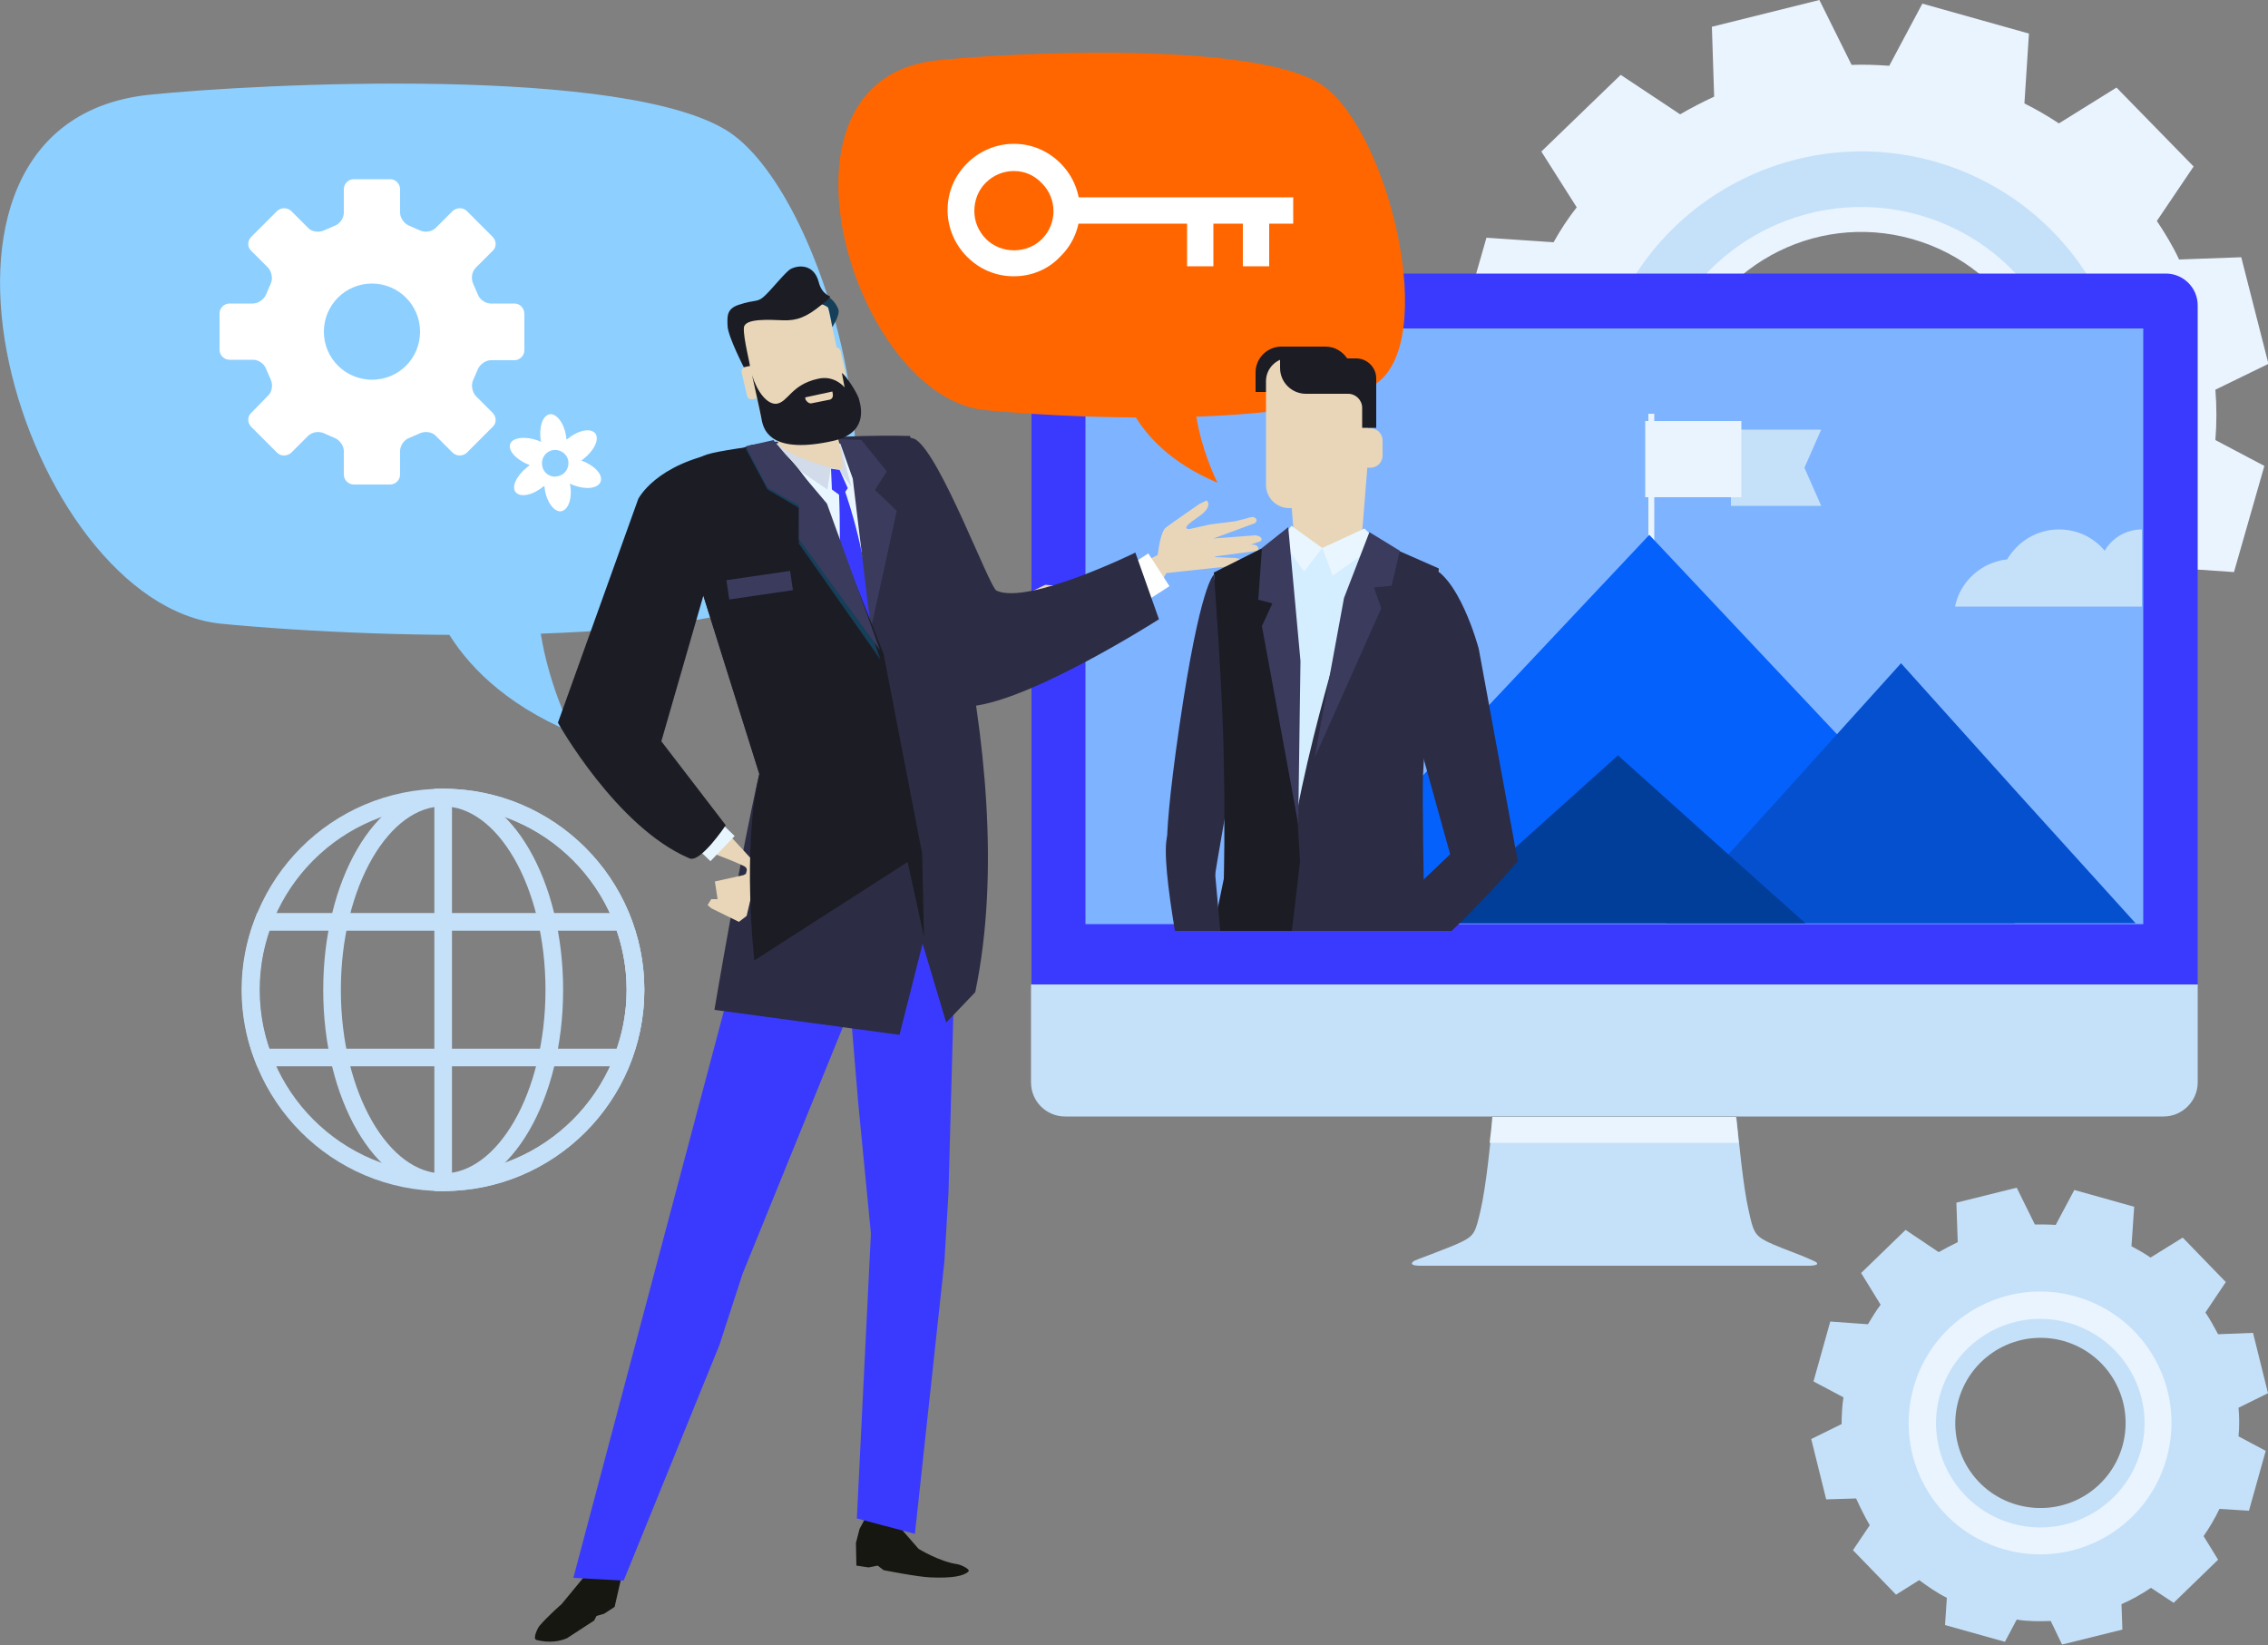 <?xml version="1.0" encoding="utf-8"?>
<!-- Generator: Adobe Illustrator 25.0.0, SVG Export Plug-In . SVG Version: 6.00 Build 0)  -->
<svg version="1.1" id="a" xmlns="http://www.w3.org/2000/svg" xmlns:xlink="http://www.w3.org/1999/xlink" x="0px" y="0px"
	 viewBox="0 0 500 362.6" style="enable-background:new 0 0 500 362.6;" xml:space="preserve">
<rect x="0" y="0" width="500" height="362.6" fill="#808080" stroke="none"/>
<style type="text/css">
	.st0{fill:#8DCFFF;}
	.st1{fill:#EAF4FE;}
	.st2{fill:#C5E1F9;}
	.st3{fill:#FFFFFF;}
	.st4{fill:#3A3AFF;}
	.st5{fill:#7EB3FF;}
	.st6{fill:#0561FC;}
	.st7{fill:#0450CF;}
	.st8{fill:#003E99;}
	.st9{fill:#161711;}
	.st10{fill:#E9D6B8;}
	.st11{fill:#2C2C44;}
	.st12{fill:#E9F6FF;}
	.st13{fill:#E7F5FE;}
	.st14{fill:#D1DBEA;}
	.st15{fill:#1C1C25;}
	.st16{fill:#3B3B5E;}
	.st17{fill:#163F59;}
	.st18{fill:none;stroke:#C5E1F9;stroke-width:3.888;}
	.st19{fill:#FF6600;}
	.st20{clip-path:url(#SVGID_2_);}
	.st21{fill:#194866;}
	.st22{fill:#D4EDFF;}
</style>
<g>
	<path class="st0" d="M48.9,137.5c37.6,3.6,107.6,5,129.5-8.5c22.1-13.7,4.6-84.7-17.5-99.8C138.6,14.3,56.8,18.4,32.8,20.9
		C-27,27.3,5.1,133.3,48.9,137.5z"/>
	<path class="st0" d="M93.7,125.8c0,0,1.6,22.7,32.5,35.7c0,0-16-31.6-1.6-47.1C133.2,105.1,93.7,125.8,93.7,125.8z"/>
	<g>
		<path class="st1" d="M326.1,121.9l-6-23.5l12-5.9c0-3.5,0.2-6.9,0.7-10.4L321,75.8l6.7-23.4l14.8,1c1.5-2.7,3.2-5.3,5.1-7.7
			l-7.8-12.3l17.5-16.9l13.1,8.7c2.4-1.4,4.9-2.7,7.5-3.9l-0.5-15.4L401.1,0l7.1,14.3c2.7-0.1,5.5,0,8.3,0.2l7.3-13.7l23.5,6.6
			l-1,15.4c2.6,1.3,5.2,2.8,7.6,4.4l12.7-7.9l17,17.4l-8.1,12c1.8,2.7,3.5,5.5,4.9,8.5l13.7-0.5l6,23.5l-11.7,5.7
			c0.3,3.7,0.3,7.4,0,11.1l10.8,5.7l-6.7,23.4l-11.6-0.8c-1.8,3.8-3.9,7.3-6.2,10.7l5.8,9.2L463,162.1l-8.8-5.9
			c-3.7,2.5-7.5,4.6-11.6,6.4l0.4,10l-23.7,5.9l-4.5-9.2c-4.4,0.2-8.9,0.1-13.4-0.4l-4.7,8.8l-23.5-6.6l0.7-10.7
			c-3.9-2-7.5-4.4-10.9-6.9l-9,5.6l-17-17.4l6.6-9.8c-2-3.4-3.8-6.9-5.3-10.5L326.1,121.9z M399.1,131.2
			c21.8,6.2,44.5-6.4,50.7-28.1s-6.4-44.2-28.2-50.4c-21.8-6.2-44.5,6.4-50.7,28.1C364.7,102.5,377.3,125.1,399.1,131.2z"/>
		<path class="st2" d="M426.5,35.6C457.8,44.5,476,76.9,467,108c-8.9,31.1-41.5,49.2-72.8,40.3s-49.5-41.3-40.6-72.4
			C362.6,44.8,395.2,26.8,426.5,35.6z M397.5,136.7c24.8,7,50.7-7.3,57.7-31.9c7.1-24.7-7.3-50.4-32.1-57.4
			c-24.8-7-50.7,7.3-57.7,31.9C358.3,103.9,372.7,129.6,397.5,136.7z"/>
	</g>
	<path class="st3" d="M116.2,103c0.2-0.2,0.4-0.3,0.6-0.5c-0.1,0-0.2-0.1-0.3-0.1c-2.8-1.1-4.6-3.2-4-4.6s3.3-1.7,6.1-0.7
		c0.2,0.1,0.5,0.2,0.7,0.3c0-0.1,0-0.2-0.1-0.3c-0.4-3,0.4-5.5,2-5.8c1.5-0.2,3.2,2,3.6,4.9c0,0.3,0.1,0.5,0.1,0.7
		c0.1-0.1,0.2-0.1,0.3-0.2c2.3-1.9,5-2.4,6-1.2c1,1.2-0.1,3.7-2.5,5.6c-0.2,0.2-0.4,0.3-0.6,0.4c0.1,0,0.2,0.1,0.3,0.1
		c2.8,1.1,4.6,3.1,4,4.6s-3.3,1.8-6.1,0.7c-0.2-0.1-0.5-0.2-0.7-0.3c0,0.1,0,0.2,0.1,0.3c0.5,3-0.4,5.5-2,5.8
		c-1.5,0.2-3.2-2-3.6-4.9c0-0.3-0.1-0.5-0.1-0.7c-0.1,0.1-0.2,0.1-0.3,0.2c-2.3,1.9-5,2.4-6,1.2C112.7,107.4,113.8,104.9,116.2,103z
		 M122.8,105c1.6-0.2,2.7-1.7,2.5-3.3c-0.2-1.6-1.7-2.7-3.3-2.5c-1.6,0.2-2.7,1.7-2.5,3.3C119.7,104.2,121.2,105.3,122.8,105z"/>
	<g>
		<path class="st4" d="M484.5,217V67.3c0-3.9-3.2-7-7-7H234.4c-3.9,0-7,3.2-7,7V217H484.5z"/>
		<path class="st2" d="M227.3,217v21.6c0,4.2,3.4,7.5,7.5,7.5H477c4.1,0,7.5-3.4,7.5-7.5V217H227.3z"/>
		<path class="st2" d="M400.2,278.1c0,0-1.9-0.9-4-1.7c-2.3-0.9-5-1.9-6.6-2.7c-2.8-1.4-3.1-2.3-4.1-6.9c-1.2-5.1-2.2-15.8-2.7-20.5
			h-53.7c-0.4,4.7-1.5,15.4-2.7,20.5c-1.1,4.7-1.3,5.5-4.1,6.9c-1.6,0.8-4.3,1.8-6.6,2.7l0,0c-2.2,0.8-3.9,1.5-3.9,1.5s-1.7,1,1,1.1
			H399C401.7,278.9,400.2,278.1,400.2,278.1z"/>
		<path class="st1" d="M383.3,251.9c-0.2-2.2-0.4-4.2-0.6-5.7H329c-0.1,1.4-0.3,3.4-0.6,5.7H383.3z"/>
		<rect x="239.3" y="72.4" class="st5" width="233.2" height="131.3"/>
	</g>
	<g>
		<g>
			<rect x="363.4" y="91.2" class="st1" width="1.3" height="28.3"/>
			<polygon class="st2" points="381.6,111.5 381.6,103.1 381.6,94.7 401.5,94.7 397.8,103.1 401.5,111.5 			"/>
			<polygon class="st1" points="362.7,109.6 362.7,101.2 362.7,92.8 383.9,92.8 383.9,101.2 383.9,109.6 			"/>
		</g>
		<polygon class="st6" points="363.6,117.9 323.3,160.7 283.1,203.5 363.6,203.5 444.2,203.5 403.9,160.7 		"/>
		<polygon class="st7" points="419.1,146.2 393.2,174.9 367.3,203.5 419.1,203.5 470.8,203.5 444.9,174.9 		"/>
		<polygon class="st8" points="356.7,166.5 336.1,185 315.5,203.5 356.7,203.5 398,203.5 377.3,185 		"/>
	</g>
	<path class="st2" d="M472.2,116.7c-3.5,0-6.6,1.9-8.2,4.7c-2.4-2.9-6-4.7-10.1-4.7c-4.9,0-9.1,2.7-11.4,6.6
		c-5.7,0.6-10.4,4.9-11.5,10.4h41.2V116.7z"/>
	<g>
		<path class="st9" d="M137.4,341.6l-0.6,6.9l-1.3,5.7l-2.3,1.5l-1.7,0.5l-0.5,1l-6,3.9c-1.6,0.7-3.9,1.1-6.7,0.4
			c-1-0.2,0.3-2.8,0.7-3.2c1.9-2.2,4.8-4.7,4.8-4.7l4.7-5.7l5.3-7.2L137.4,341.6z"/>
		<path class="st9" d="M191,334.2l-1.5,2.8l-0.8,3.1l0.1,5l2.7,0.4l2-0.4l1.3,1c0,0,7.5,1.5,10.4,1.6c4.7,0.2,7.3-0.3,8.3-1.3
			c0.5-0.5-1.7-1.5-2.4-1.6c-4.1-0.6-8.6-3.4-8.6-3.4l-3.4-3.9l-0.6-2.8L191,334.2z"/>
		<polygon class="st4" points="169.8,184.4 126.4,347.8 137.5,348.4 158.6,296.5 163.7,280.8 188.7,219.3 193.5,185.4 		"/>
		<polygon class="st4" points="188.9,334.7 192,271.9 189.2,243.1 185.9,203.6 191,177.2 208.2,179.9 210.2,222.5 209.1,263 
			208.2,278.1 201.7,338.1 		"/>
		<path class="st10" d="M230.5,128.9c0,0,10.1,1.7,26.8-7.7c5.6-3.2,1.8,1.2-1.1,6.8c-2.9,5.6-17,10.9-30.1,9.8
			C213.1,136.4,230.5,128.9,230.5,128.9z"/>
		<path class="st10" d="M255,124.5c0,0,0.5-7,2-8.2c1.6-1.2,7.4-5.2,7.4-5.2l1.6-0.8c0,0,1.8,1.3-2.2,3.9c-4,2.7-1.5,2.4-1.5,2.4
			l4.5-1l5.5-0.7l2.4-0.6c0,0,1.4-0.5,1.7-0.3c1.2,0.5,0.3,1.3,0.3,1.3l-9.2,3.4l9.2-0.7c0,0,1.2,0.1,1.4,0.7
			c0.1,0.6-0.2,0.6-0.2,0.6l-10.3,3.5l4.8,0.2c0,0,1.2,0.1,1.4,0.7c0.2,0.6,0.2,0.8,0.2,0.8l-18.6,2L255,124.5z"/>
		
			<rect x="249.2" y="123.1" transform="matrix(0.84 -0.542 0.542 0.84 -28.689 157.386)" class="st3" width="6.9" height="8.6"/>
		<path class="st10" d="M268.3,120.2l6.5-0.1c0,0,1.5-0.2,2.1,0.1c0.8,0.4,0.4,1.2,0.4,1.2l-9.8,1.3L268.3,120.2z"/>
		<path class="st11" d="M188,99.7c0,0-2.9,4.6,7.5,31.1c5.8,14.8,9.1,24.3,16.1,24.9c12,1.2,43.9-19.2,43.9-19.2l-5.2-14.7
			c0,0-23.6,11.6-30.6,8.4c-1.6-0.7-12.2-29.6-17.8-33.3C199.2,95.2,189.7,98.8,188,99.7z"/>
		<path class="st11" d="M215,218.7l-6.4,6.7l-5.2-17.4l-5.1,20.1l-40.8-5.5c0,0,6-35.5,9.9-52l-13-41.4c0,0,0.5-29.6,11.7-31.2
			c18-2.5,34.5-1.9,34.5-1.9S226.1,165.4,215,218.7z"/>
		<polygon class="st12" points="188.7,97.8 191.7,136.6 171.5,105.8 171.2,97.7 		"/>
		<polyline class="st10" points="162.9,203.2 156.8,200.2 156,199.5 156.8,198.2 158.2,198.2 157.6,194.3 163.9,192.9 167.1,191.2 
			164.6,201.9 		"/>
		<path class="st10" d="M143.7,165.5l23.2,25.2c0,0-0.5,3.9-2.4,1.9c-0.2-0.2,0.7-1.1-0.5-1.7c-5.5-2.7-18.2-6.4-23.1-10.6
			c-6.5-5.5-11.1-12.3-11.1-12.3L143.7,165.5z"/>
		
			<rect x="152.3" y="179.8" transform="matrix(0.693 -0.721 0.721 0.693 -84.756 169.076)" class="st13" width="7.7" height="8.6"/>
		<path class="st4" d="M184.7,104.1c0,0,12.8,29.2,4.9,59c-0.6,2.3-3.6,3.7-3.6,3.7l-3.5-3.8C182.3,162.9,186.5,128.7,184.7,104.1z"
			/>
		<polygon class="st14" points="183.2,102.9 182.4,107.9 171.2,100.3 171.2,97.7 		"/>
		<polygon class="st14" points="185.1,97.5 187.7,107.3 185.2,103.9 		"/>
		<path class="st15" d="M155.9,128.4l-10.1,35l14.2,18.5c0,0-5.6,8.4-8,7.3c-16.1-6.8-29-29.9-29-29.9l17.7-49.3
			c0,0,3.8-7.8,18.6-10.4C170.2,97.7,156.7,125.4,155.9,128.4z"/>
		<path class="st10" d="M169.5,91.5c0.5,1.9,1.4,4.8,2.2,6.4c1.4,2.5,11.8,5.4,13.5,5.7c1.6,0.3-0.8-8-1-9.9c-0.1-1.5-1-1,0-3.1
			L169.5,91.5z"/>
		<polygon class="st16" points="184.9,96.8 188,105.5 192,138.7 197.7,112.6 192.9,108 195.5,103.9 189.9,97 		"/>
		<path class="st15" d="M203.3,188.2l0.4,18.3l-3.6-16.5l-33.8,21.7c0,0-2.8-24.7,1.1-41.1l-13-41.4c0,0-14.1-23.3,1.4-29
			c2.4-0.8,10.8-2,13.5-2.1c3.7-0.2,10.5,10.3,12.2,13.4c1.8,3.3,13.3,32.7,13.3,32.7L203.3,188.2z"/>
		<polygon class="st17" points="170.5,97.5 164.4,98.9 169.2,107.9 176.2,112 176.1,119.8 194.1,145.4 182.3,111.6 		"/>
		<polygon class="st16" points="170.5,97 164.4,98.4 169.2,107.5 176.1,111.4 176.1,118.8 194,143.3 182.3,111 		"/>
		<polygon class="st4" points="185.1,103.6 183.2,103.3 183.4,107.9 185.6,109.5 186.9,107.6 		"/>
		<g>
			<path class="st10" d="M186.8,87.5c0.3,1.6-0.6,3.2-2.3,3.6L171.3,94c-1.6,0.3-3.2-0.6-3.6-2.3l-4.2-19.5
				c-0.3-1.6,0.6-3.2,2.3-3.6l13.2-2.9c1.6-0.3,3.2,0.6,3.6,2.3L186.8,87.5z"/>
			<path class="st17" d="M183.5,72.1c0,0,1.4-2.2,1.4-3.5c0-0.6-1.1-2.8-2.7-3.3c-1.7-0.5-2.5,1.3-2.5,1.3s2.7,0.7,2.9,1.3
				C182.8,68.4,183.5,72.1,183.5,72.1z"/>
			<path class="st15" d="M164.1,81.2c0,0-3.6-7-3.7-9.3c-0.1-2.2-0.2-3.8,2.4-4.7c3.9-1.3,4.1-0.4,5.8-2c1.7-1.6,4.6-5.3,5.7-5.9
				c1.9-1,5.2-1,6.2,2.9c0.7,2.8,2.7,3.1,2.5,3.2c-0.1,0.4-0.7,0.8-1.9,1.8c-3.3,2.7-5.4,3.5-8.4,3.4c-3-0.1-8.5-0.5-8.7,1.6
				c-0.2,2.2,1.5,8.5,1.4,9C165.4,81.6,164.7,81.5,164.1,81.2z"/>
			<path class="st10" d="M169.5,86.2c0.1,0.5-0.2,1.1-0.7,1.2l-2.9,0.6c-0.5,0.1-1.1-0.2-1.2-0.7l-1.2-5.2c-0.1-0.5,0.2-1.1,0.7-1.2
				l2.9-0.6c0.5-0.1,1.1,0.2,1.2,0.7L169.5,86.2z"/>
			<path class="st10" d="M186.5,82.5c0.1,0.5-0.2,1.1-0.7,1.2l-2.9,0.6c-0.5,0.1-1.1-0.2-1.2-0.7l-1.2-5.2c-0.1-0.5,0.2-1.1,0.7-1.2
				l2.9-0.6c0.5-0.1,1.1,0.2,1.2,0.7L186.5,82.5z"/>
			<path class="st15" d="M165.8,82.7c0,0,1.7,7.6,2.2,10.2c0.5,2.3,2.5,7.2,15.6,4.3c7.7-1.7,6.3-7.3,5.8-9.1
				c-0.3-1.4-2.9-5.3-3.8-5.9l0.6,3.2c0,0-2.2-2.8-5.9-1.9c-5.9,1.3-6.5,5.1-9.1,5.5C169.1,89.2,166.9,86.3,165.8,82.7z"/>
			<path class="st10" d="M178.9,88.9l4-0.8c0.5-0.1,0.8-0.6,0.7-1.2l-0.1-0.6l-6,1.3l0.1,0.5C177.9,88.6,178.4,89,178.9,88.9z"/>
		</g>
		
			<rect x="160.5" y="126.8" transform="matrix(0.989 -0.145 0.145 0.989 -16.978 25.759)" class="st16" width="14.2" height="4.3"/>
	</g>
	<g>
		<path class="st2" d="M402.6,330.5l-3.3-13.3l6.7-3.3c0-1.9,0.1-3.9,0.4-5.9l-6.6-3.5l3.7-13.2l8.3,0.6c0.9-1.5,1.8-3,2.8-4.3
			l-4.3-7l9.8-9.5l7.3,4.9c1.4-0.8,2.8-1.5,4.2-2.2l-0.3-8.7l13.3-3.3l4,8.1c1.5,0,3.1,0,4.6,0.1l4.1-7.7l13.2,3.7l-0.6,8.7
			c1.5,0.8,2.9,1.6,4.2,2.5l7.1-4.4l9.5,9.8l-4.5,6.7c1,1.5,1.9,3.1,2.8,4.8l7.7-0.3l3.3,13.3l-6.5,3.2c0.2,2.1,0.2,4.2,0,6.3l6,3.2
			l-3.7,13.2l-6.5-0.4c-1,2.1-2.2,4.1-3.5,6l3.2,5.2l-9.8,9.5l-5-3.3c-2.1,1.4-4.2,2.6-6.5,3.6l0.2,5.6l-13.3,3.3l-2.5-5.2
			c-2.5,0.1-5,0.1-7.5-0.3l-2.6,4.9l-13.2-3.7l0.4-6c-2.2-1.1-4.2-2.5-6.1-3.9l-5.1,3.2l-9.5-9.8l3.7-5.5c-1.1-1.9-2.1-3.9-3-5.9
			L402.6,330.5z M444.7,331.7c10,2.8,20.3-2.9,23.2-12.9c2.8-10-2.9-20.3-12.9-23.2c-10-2.8-20.3,2.9-23.2,12.9
			S434.7,328.9,444.7,331.7z"/>
		<path class="st1" d="M457.7,285.8c15.4,4.4,24.3,20.4,19.9,35.8s-20.4,24.3-35.8,19.9s-24.3-20.4-19.9-35.8
			C426.3,290.4,442.3,281.4,457.7,285.8z M443.5,335.8c12.2,3.5,24.9-3.6,28.4-15.8c3.5-12.2-3.6-24.9-15.8-28.4
			c-12.2-3.5-24.9,3.6-28.4,15.8C424.2,319.6,431.3,332.3,443.5,335.8z"/>
	</g>
	<g>
		<g>
			<path class="st18" d="M140.1,218.2c0,23.4-19,42.4-42.4,42.4s-42.4-19-42.4-42.4s19-42.4,42.4-42.4
				C121.1,175.8,140.1,194.8,140.1,218.2z"/>
			<path class="st18" d="M122.2,218.2c0,23.4-11,42.4-24.5,42.4s-24.5-19-24.5-42.4s11-42.4,24.5-42.4
				C111.2,175.8,122.2,194.8,122.2,218.2z"/>
			<path class="st18" d="M97.7,260.6c23.4,0,42.4-19,42.4-42.4s-19-42.4-42.4-42.4C97.7,175.8,97.7,260.6,97.7,260.6z"/>
			<path class="st18" d="M55.2,218.2c0,5.3,1,10.3,2.8,14.9h79.3c1.8-4.7,2.8-9.7,2.8-14.9c0-5.3-1-10.3-2.8-15H58
				C56.2,207.9,55.2,212.9,55.2,218.2z"/>
		</g>
	</g>
	<path class="st19" d="M217.2,90.4c24.9,2.4,71.2,3.3,85.8-5.6c14.6-9.1,3.1-56.1-11.6-66.1c-14.8-9.8-68.9-7.1-84.8-5.4
		C166.9,17.4,188.2,87.6,217.2,90.4z"/>
	<path class="st19" d="M246.9,82.7c0,0,1.1,15.1,21.5,23.7c0,0-10.6-20.9-1.1-31.2C273,69,246.9,82.7,246.9,82.7z"/>
	<g>
		<g>
			<defs>
				<rect id="SVGID_1_" x="247.7" y="65" width="127" height="140.2"/>
			</defs>
			<clipPath id="SVGID_2_">
				<use xlink:href="#SVGID_1_"  style="overflow:visible;"/>
			</clipPath>
			<g class="st20">
				<g>
					<path class="st11" d="M267.6,126.7c0,0-3,1.8-7.6,33.4s-2,30.2-2,30.2s9.8,13.2,8.7,11.5c-0.6-0.9,6.4-38.5,6.4-38.5
						L267.6,126.7z"/>
					<g>
						<path class="st17" d="M296.2,217.3c0,0-14.1,50.1-25.5,68c-11.3,17.9-15.3-5.4-15.3-5.4l17.6-82.7l29.4-0.8
							C302.4,196.4,301.6,198.1,296.2,217.3z"/>
						<path class="st21" d="M280.5,196.6c0,0,9.5,82.2,10.8,86.3c4.6,14,15.1,5,16.7,0.3s4.3-39.1,3.8-64.3
							c-0.5-25.1-0.5-23.5-0.5-23.5L280.5,196.6z"/>
						<path class="st9" d="M309.4,358c0.5,0.6,0.1,2.1,0.1,2.1s-8.5,0.9-11.3,0.3c-0.7-0.2-1.9-0.8-3-1.4c-0.2-0.1-0.5-0.8-0.7-0.9
							c-0.3-0.2-0.5,0.1-0.8,0c-0.8-0.5-1.3-0.8-1.3-0.9c-0.7-3.9,0.2-5.5,0.2-5.5s7.3-2.4,8.6-0.7
							C304.5,354.9,308.3,356.7,309.4,358z"/>
						<path class="st9" d="M256.4,354.5l-1.2,6.4h-6.5c0,0-0.4-0.9-0.9-0.9s-1.1,0.9-1.7,0.9c-1.4,0-2.9,0-3.5,0c-1.2,0-13,0-13,0
							s-0.3-1.3,0.1-1.8c0.2-0.2,1.3-0.6,2-0.9c3.3-0.9,12.9-3.9,14.6-7.1C248.3,347.2,256.4,354.5,256.4,354.5z"/>
						<path class="st21" d="M289,247.9c0,0,2.1,31.2,1.8,47.7c-0.2,12.4-0.2,36.3,1.6,56.6c0.1,1.2,10.3,0.3,10.3,0.3
							s6.8-77.7,7.9-90.4C311.6,249.2,297.1,238.8,289,247.9z"/>
						<path class="st17" d="M258.9,282.4c0,0,2.9,0.6,11.9,1.4c4.1,0.4-12,71.9-12,71.9l-12.8-5.5l9.6-72.1L258.9,282.4z"/>
					</g>
					<path class="st10" d="M285.2,117.3c0.3,3.8,2.3,7.1,4.5,7.2c2,0,4.1,0,6.1,0c2.1-0.2,4.2-3.4,4.5-7.2c0.5-6.2,1-12.5,1.5-18.7
						c0.3-3.7-1.1-11.2-4.4-13.5c-3-2-6.4-2-9.3,0c-3.2,2.2-4.7,9.7-4.4,13.5C284.2,104.8,284.7,111,285.2,117.3z"/>
					<path class="st22" d="M269,127.1l14.4-8.9l11.2,3.5l10.8-1.3l11.9,5.6c0,0-1.3,5.6-3.1,22.9c-2,18.7-0.7,48.5-0.7,48.5l-43.1,3
						C270.3,200.3,273.2,137.2,269,127.1z"/>
					<polygon class="st12" points="291.5,120.8 293.8,126.9 304.1,119.6 300.8,116.5 					"/>
					<polygon class="st12" points="284.7,115.9 291.5,120.8 287.5,126 282.4,118.8 					"/>
					<g>
						<path class="st15" d="M291.8,80.7v-4.3H290h-4.7h-2.8c-3.1,0-5.7,2.5-5.7,5.7v4.3h1.8h4.7h2.8
							C289.3,86.4,291.8,83.8,291.8,80.7z"/>
						<path class="st10" d="M300.8,106.9c0,2.8-2.3,5.1-5.1,5.1h-11.5c-2.8,0-5.1-2.3-5.1-5.1V84c0-2.8,2.3-5.1,5.1-5.1h11.5
							c2.8,0,5.1,2.3,5.1,5.1V106.9z"/>
						<path class="st15" d="M292.2,76.4c2,0,3.7,1,4.8,2.6h2c2.4,0,4.4,2,4.4,4.4v10.9h-3.1v-4.4c0-1.7-1.4-3.1-3.1-3.1h-1.8h-4.7
							h-2.8c-3.1,0-5.7-2.5-5.7-5.7v-4.7C282.2,76.4,292.2,76.4,292.2,76.4z"/>
						<path class="st10" d="M299.2,97.1c0-1.5,1.2-2.7,2.7-2.7h0.2c1.5,0,2.7,1.2,2.7,2.7v3.3c0,1.5-1.2,2.7-2.7,2.7h-0.2
							c-1.1,0-2-0.7-2.5-1.6"/>
					</g>
					<path class="st11" d="M293.6,147.4c0,0-5,17.2-7.7,31.7s-4.6,65.2-4.6,69.3s14.7,3.1,19.7,2.1s13.9-3.4,13.9-3.4
						s-1.5-66.2-1.2-75.9c0.4-9.7,3.5-45.9,3.5-45.9l-11.6-5.1L293.6,147.4z"/>
					<polygon class="st16" points="301.9,117.3 296.3,131.8 289.8,167.1 304.5,134.1 302.9,129.5 306.8,129.1 308.6,121.4 					"/>
					<path class="st15" d="M281.1,119.4l-13.5,6.8c0,0,2,26.4,2.2,41.5c0.3,15.1,0,26,0,26l-10.7,52c0,0,11.9,3.5,13,3.7
						c1.2,0.3,3.8,1.6,6.1-1.9c2.3-3.5,8.4-57.6,8.4-57.6l-1.7-28.4l-2.3-34L281.1,119.4z"/>
					<polygon class="st16" points="284,116.2 286.7,145.7 286.2,181.6 278.2,138 280.5,133 277.4,132.2 278.2,120.8 					"/>
					<path class="st11" d="M257.1,185.6c-0.9,8.9,5.5,38.2,5.5,38.2h8.1l-3.5-38.8C267.2,185,258,177.2,257.1,185.6z"/>
					<polygon class="st21" points="273.9,224 261.9,222.5 261.7,226.2 273.2,228.2 					"/>
					<polygon class="st21" points="306.8,223.2 291.7,224.3 292.1,228.1 307.5,226.9 					"/>
				</g>
				<g>
					<path class="st10" d="M321.3,202.6l-27.1,19c0,0,12-21.8,21.7-26C325.6,191.5,321.3,202.6,321.3,202.6z"/>
					<g>
						<path class="st10" d="M303.3,213.7c0,0-4.9-2.7-6.4-2.1c-1.5,0.6-6.7,3.3-6.7,3.3l-1.3,0.8c0,0,0.1,1.9,3.6,0.1
							c3.5-1.8,2.3,0,2.3,0l-2.6,2.9l-2.9,3.8l-1.5,1.5c0,0-0.9,0.8-1,1.2c-0.2,1.1,0.7,0.8,0.7,0.8l6.3-5.4l-4.5,6.5
							c0,0-0.4,0.9-0.1,1.3c0.3,0.4,0.6,0.1,0.6,0.1l6.8-6.2l-1.9,3.6c0,0-0.4,0.9-0.1,1.3c0.4,0.4,0.5,0.6,0.5,0.6l9.3-13
							L303.3,213.7z"/>
						<path class="st10" d="M294.7,221.8l-2.9,4.8c0,0-0.8,1-0.8,1.7c-0.1,0.8,0.6,0.9,0.6,0.9l5-6.8L294.7,221.8z"/>
					</g>
					<polygon class="st13" points="306.6,214.8 300.9,208.5 306.9,202.3 313.1,208.9 					"/>
					<path class="st11" d="M310.9,156.6l8.8,31.7l-17.9,17.1l7.8,9.1c14.1-11.6,25-24.7,25-24.7L326,143c0,0-4.5-17-11.6-18.3
						C304.2,122.8,310.6,153.8,310.9,156.6z"/>
				</g>
			</g>
		</g>
	</g>
	<path class="st3" d="M113.4,66.9h-5.2c-1.2,0-2.5-0.9-2.9-2.1l-1-2.3c-0.5-1.1-0.3-2.6,0.6-3.5l3.7-3.7c0.9-0.8,0.9-2.2,0-3.1
		l-5.7-5.7c-0.8-0.8-2.2-0.8-3.1,0l-3.7,3.7c-0.9,0.9-2.4,1.1-3.5,0.6l-2.3-1c-1.1-0.4-2.1-1.7-2.1-2.9v-5.2c0-1.2-1-2.2-2.2-2.2h-8
		c-1.2,0-2.2,1-2.2,2.2v5.2c0,1.2-0.9,2.5-2.1,2.9l-2.3,1c-1.1,0.5-2.7,0.3-3.5-0.6l-3.7-3.7c-0.9-0.8-2.2-0.8-3.1,0l-5.7,5.7
		c-0.9,0.9-0.9,2.3,0,3.1l3.7,3.7c0.8,0.9,1.1,2.4,0.6,3.5l-1,2.3c-0.4,1.1-1.7,2.1-2.9,2.1h-5.2c-1.2,0-2.2,1-2.2,2.2v8
		c0,1.2,1,2.2,2.2,2.2h5.2c1.2,0,2.5,0.9,2.9,2.1l1,2.3c0.5,1.1,0.3,2.7-0.6,3.5L55.4,91c-0.9,0.8-0.9,2.2,0,3.1l5.7,5.7
		c0.8,0.8,2.2,0.8,3.1,0l3.7-3.7c0.9-0.9,2.4-1.1,3.5-0.6l2.3,1c1.1,0.4,2.1,1.7,2.1,2.9v5.2c0,1.2,1,2.2,2.2,2.2h8
		c1.2,0,2.2-1,2.2-2.2v-5.2c0-1.2,0.9-2.5,2.1-2.9l2.3-1c1.1-0.5,2.7-0.3,3.5,0.6l3.7,3.7c0.9,0.8,2.2,0.8,3.1,0l5.7-5.7
		c0.9-0.8,0.9-2.2,0-3.1l-3.7-3.7c-0.8-0.9-1.1-2.4-0.6-3.5l1-2.3c0.4-1.1,1.7-2.1,2.9-2.1h5.2c1.2,0,2.2-1,2.2-2.2v-8
		C115.6,67.9,114.6,66.9,113.4,66.9z M82,83.7c-5.8,0-10.6-4.7-10.6-10.6c0-5.8,4.7-10.6,10.6-10.6c5.8,0,10.6,4.7,10.6,10.6
		S87.9,83.7,82,83.7z"/>
	<g>
		<g>
			<path class="st3" d="M223.5,60.9c-3.9,0-7.5-1.5-10.3-4.3c-2.7-2.7-4.3-6.4-4.3-10.3s1.5-7.5,4.3-10.3c2.7-2.7,6.4-4.3,10.3-4.3
				c3.9,0,7.5,1.5,10.3,4.3c5.7,5.7,5.7,14.9,0,20.5C231.1,59.4,227.4,60.9,223.5,60.9z M223.5,37.7c-2.3,0-4.5,0.9-6.2,2.6
				c-1.6,1.6-2.5,3.8-2.5,6.2c0,2.3,0.9,4.5,2.6,6.2c3.3,3.3,9,3.3,12.3,0c3.4-3.4,3.4-8.9,0-12.3C228,38.6,225.9,37.7,223.5,37.7z"
				/>
		</g>
		<g>
			<rect x="235.8" y="43.5" class="st3" width="49.3" height="5.8"/>
		</g>
		<g>
			<rect x="261.7" y="46.4" class="st3" width="5.8" height="12.3"/>
		</g>
		<g>
			<rect x="274" y="46.4" class="st3" width="5.8" height="12.3"/>
		</g>
	</g>
</g>
</svg>
